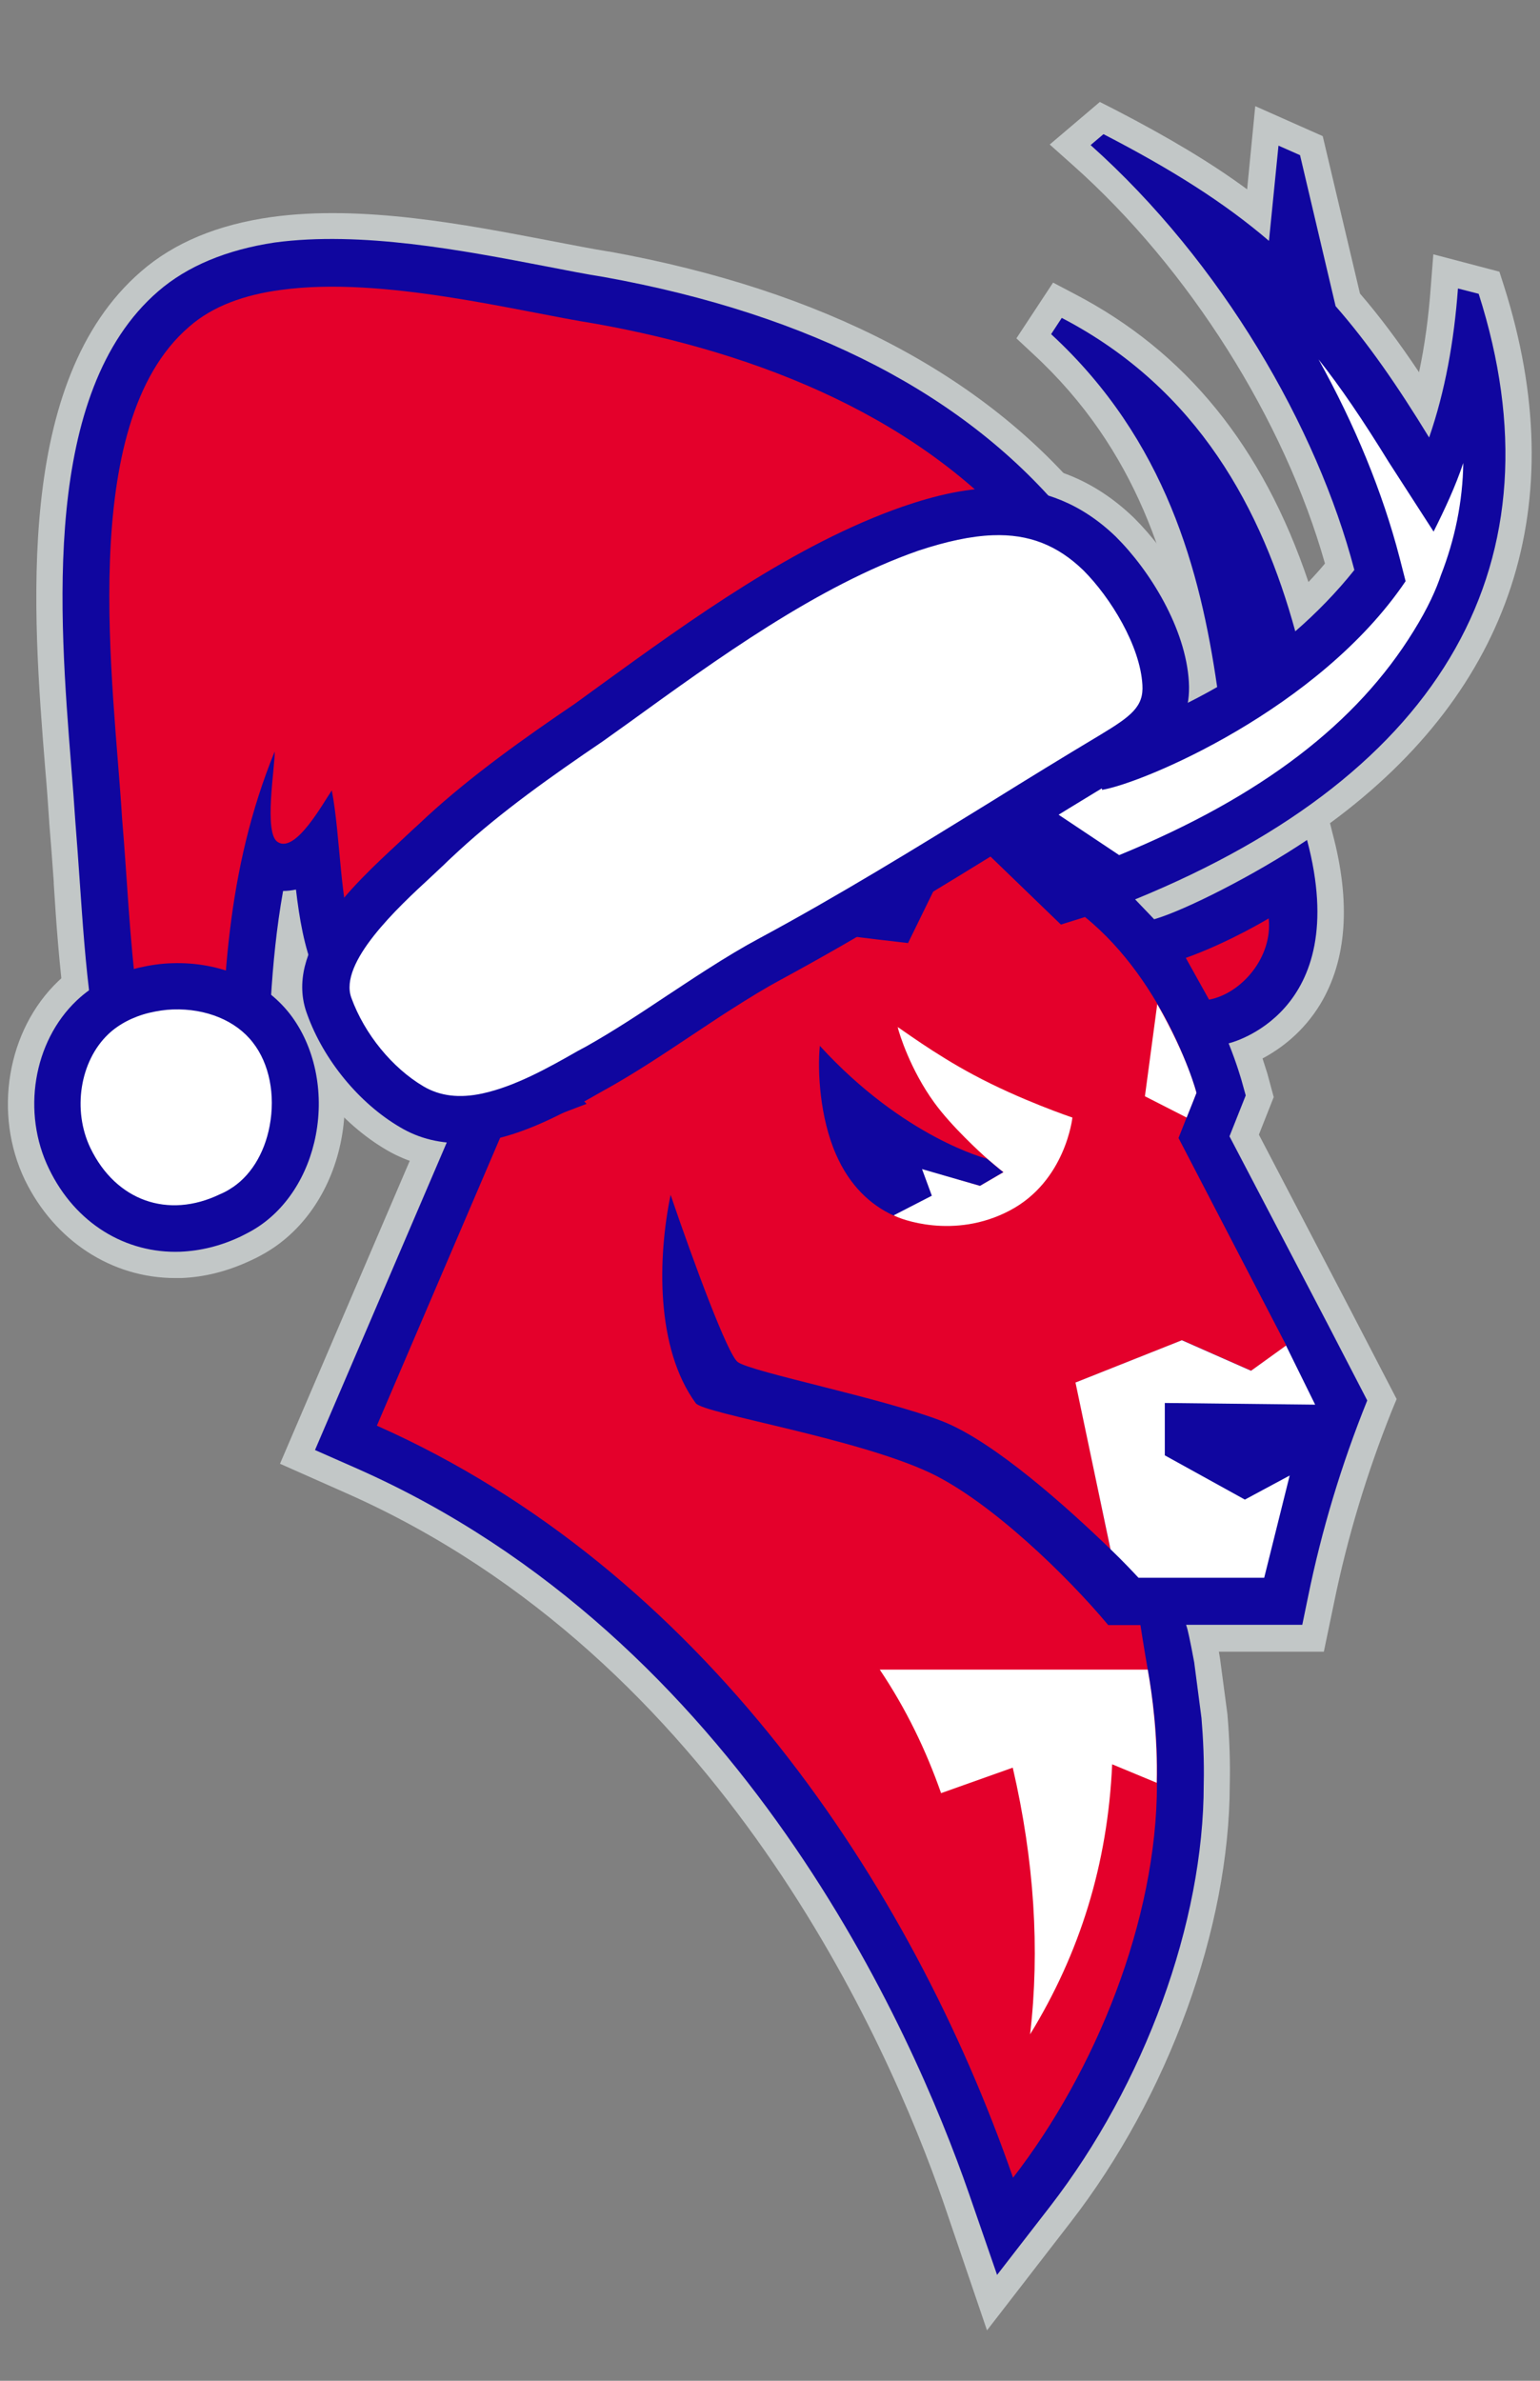 <?xml version="1.0" encoding="utf-8"?>
<!-- Generator: Adobe Illustrator 21.0.0, SVG Export Plug-In . SVG Version: 6.00 Build 0)  -->
<svg version="1.1" id="Layer_1" xmlns="http://www.w3.org/2000/svg" xmlns:xlink="http://www.w3.org/1999/xlink" x="0px" y="0px"
	 viewBox="0 0 550 850" style="enable-background:new 0 0 550 850;" xml:space="preserve">
<rect x="0" y="0" width="550" height="850" fill="#808080" stroke="none"/>
<style type="text/css">
	.st0{fill:#B1132F;}
	.st1{fill:#C2C7C7;}
	.st2{fill:#10069F;}
	.st3{fill:#E4002B;}
	.st4{fill:#FFFFFF;}
</style>
<title>Artboard 1</title>
<g>
	<g>
		<g>
			<g>
				<path class="st0" d="M67.5,116.7c8.5-7.5,20-11.5,32.9-13.2c36.4-5,84.5,7.7,112.4,12.1c57.9,10.4,117.3,33.4,155.7,80.1
					l-97.7,74.7c-20.9,30.1-68.1,54.8-98.8,73.7c-55.2,34.4-47.1-28.6-53.5-61.9c-3,4.3-12.8,22.4-19.2,18.5
					c-5.3-2.9-1-27.2-1.2-32.4c-17.3,42.5-18.9,84.4-19.3,130.4c-18.3-3-24.1-10.5-26.9-22.8c-1.2-5.4-1.9-11.7-2.8-19
					c-2.9-21.9-3.7-43.8-5.5-64.7C40.8,245.3,26.9,151.6,67.5,116.7z"/>
				<path class="st1" d="M88.1,409.7L77.3,408c-20.2-3.3-30.5-12.2-34.6-29.9c-1.2-5.2-1.9-10.7-2.7-17.1l-0.4-2.9
					c-1.9-14.6-2.9-29.3-3.9-43.5c-0.5-7.4-1-14.5-1.6-21.5l0-0.3c-0.4-6-0.9-12.9-1.5-20.2c-4.1-51.6-10.3-129.5,28.6-163
					c9.2-8.1,22-13.3,37.8-15.4c29.8-4.1,65.4,2.8,94.1,8.3c7.7,1.5,15,2.9,21.1,3.8l0.2,0c72.3,13,126.6,41.1,161.3,83.4l6.2,7.5
					l-104.3,79.7c-19,26.4-55.5,48.1-85,65.7c-5.6,3.3-10.9,6.5-15.7,9.4c-18.2,11.3-32.4,14.2-43.5,8.7
					c-16.9-8.4-19.3-31.7-21.5-54.5c-4,3.3-10.1,6.3-16.5,3.1c-6.1,28.6-6.9,58-7.2,89.5L88.1,409.7z M52.9,291.6
					c0.6,7.1,1.1,14.5,1.6,21.7c1,13.9,2,28.3,3.8,42.4l0.4,3c0.7,5.9,1.3,11,2.3,15.2c1.6,7,4.4,10.6,8.5,12.7
					c0.7-42.6,3.6-81.8,19.8-121.8l16.5-40.6l1.6,43.8c0.1,1.9-0.2,4.3-0.6,8.5c-0.2,1.7-0.4,4.4-0.6,7.3c0.8-1.1,1.6-2.4,2.4-3.8
					c0.8-1.3,1.5-2.3,2-3.1l12.7-18.3l4.2,21.9c1.3,6.9,2,14.5,2.8,22.6c1.4,15.6,3.4,37,11.2,40.8c2.7,1.3,9.5,2.1,25.3-7.8
					c5-3.1,10.4-6.3,16-9.6c28.4-16.9,63.7-37.9,80-61.5l0.8-1.2l90.9-69.5c-32-34.7-80.2-58-143.6-69.4c-6.4-1-13.8-2.4-21.6-3.9
					c-27.3-5.3-61.3-11.8-88-8.1c-12.2,1.7-21.6,5.4-28,11l-0.1,0c-31.7,27.3-26,99.5-22.2,147.3C52,278.4,52.5,285.4,52.9,291.6z"
					/>
			</g>
			<g>
				<path class="st2" d="M95.3,418.3l0.2-19.5c0.3-28.4,1-54.9,5.6-80.7c1.6,0,3.1-0.2,4.6-0.5c2.4,20.5,7,41,24.4,49.6
					c20.2,10,43.1-4.3,50.7-9c4.8-2.9,10-6.1,15.5-9.4c29.7-17.7,66.5-39.6,86.5-66.8l109.5-83.7l-11-13.4
					c-35.8-43.7-91.5-72.6-165.6-86c-6.4-1-13.5-2.4-21.2-3.9c-29.2-5.6-65.5-12.6-96.5-8.4C80.9,89.2,66.9,95,56.5,104
					c-41.7,36-35.3,116.1-31.1,169.1c0.6,7.3,1.1,14.1,1.5,20.1c0.6,7.5,1.1,14.6,1.6,21.8c1,14.3,2,29.2,4,44.1l0.3,2.8
					c0.8,6.3,1.5,12.3,2.8,17.8c4.8,20.8,17.3,31.7,40.5,35.5L95.3,418.3z M82.6,262c-11,27-16,53.6-18.4,81
					c-1-10.2-1.7-20.3-2.4-30.3c-0.5-7.4-1-14.7-1.6-21.9c-0.3-5.7-0.9-12.7-1.5-20.3c-3.4-43.5-9.2-116.3,19.7-141.2l0.1-0.1
					c5.3-4.7,13.5-7.8,24.2-9.3c25.5-3.5,58.8,2.9,85.6,8.1c8.1,1.6,15.5,3,22,4c57.9,10.4,102.8,31.1,133.6,61.4l-85.3,65.2
					l-1.5,2.2c-15.5,22.3-50,42.8-77.8,59.3c-5.7,3.4-11.1,6.6-16.1,9.7c-13.5,8.5-18.3,7.5-18.4,7.5c-4.2-3.3-6.1-24.7-7.1-34.9
					c-0.7-7.9-1.5-16.1-2.9-23.3l-7.5-38.8L109,266.6L82.6,262z"/>
				<path class="st1" d="M104.6,429.3l-30-4.9c-27.2-4.4-42.5-18-48.2-42.7c-1.4-6-2.1-12.2-2.9-18.7l-0.3-2.8
					c-2-15.3-3.1-30.2-4-44.7l0-0.6c-0.5-7.1-1-13.8-1.6-21l0-0.2c-0.4-6.1-0.9-13.1-1.5-19.9C11.7,219,5.1,136,50.4,96.9
					c11.7-10.2,27.3-16.7,46.5-19.4c32.4-4.5,69.5,2.7,99.3,8.4l0.5,0.1c7.4,1.4,14.4,2.8,20.6,3.8l0.2,0
					c76.3,13.8,133.9,43.8,171.2,89.2l17.1,20.9l-116.1,88.8c-21.3,28.2-58.5,50.3-88.5,68.2c-5.2,3.1-10.6,6.3-15.4,9.3
					c-8.6,5.4-34.9,21.8-59.8,9.5c-9.2-4.5-15.4-11.5-19.8-19.7c-0.9,14.4-1.2,28.9-1.3,43L104.6,429.3z M36.2,292.5
					c0.6,7.3,1.1,14.3,1.6,21.1l0,0.6c1,14.2,2,28.8,3.9,43.5l0.3,2.9c0.7,6.1,1.4,11.8,2.6,16.8c3.9,17,13.4,25.2,32.9,28.3
					l8.4,1.4l0.1-8.5c0.2-26.7,0.9-55.1,5.8-82.2l1.4-7.9l8,0.1c0.7,0,1.4-0.1,2.2-0.3l10.4-2.6l1.2,10.6
					c3.5,30.5,11.3,38.3,19.2,42.3c15.5,7.7,35.1-4.6,41.5-8.6c5-3.1,10.4-6.3,15.7-9.5c28.9-17.2,64.9-38.6,83.8-64.3l0.8-1.1
					l102.8-78.6l-4.8-5.8c-34.3-41.9-88.1-69.7-159.9-82.6c-6.5-1-13.6-2.4-21.1-3.8l-0.5-0.1c-28.4-5.5-63.8-12.3-93.2-8.2
					c-15.4,2.1-27.8,7.1-36.7,14.9c-38.1,32.9-32,110.2-27.9,161.3C35.3,279.2,35.9,286.3,36.2,292.5z M145.5,346.7
					c-2.1,0-3.9-0.4-5.5-1.4l-0.5-0.3l-0.4-0.3c-5.6-4.4-8.1-14.1-10.7-41.5l0-0.3c-0.7-7.6-1.4-15.5-2.7-22.2l-3.3-17l-9.1,13.1
					l-24.6-4.4c-7.9,21.4-12.7,44.2-15,71.2l-18.7,0.1c-1-10.1-1.7-20.1-2.4-29.9l-0.1-1.4c-0.5-7.3-1-14.2-1.6-21.1l0-0.3
					c-0.3-5.6-0.9-12.4-1.5-20.1c-3.8-48.2-9.6-121,22.9-149.1l0.1-0.1c6.7-5.8,16.5-9.7,29.1-11.4c27-3.7,61.2,2.9,88.7,8.2
					c7.5,1.4,15.2,2.9,21.6,3.9l0.2,0c59.8,10.8,106.4,32.3,138.6,64l7.7,7.6l-92.7,70.9l-0.7,0.9c-16.6,23.9-52.1,45.1-80.7,62.1
					c-5.7,3.4-11,6.6-15.9,9.6C161.2,342.2,152.3,346.7,145.5,346.7z M132.3,216.5l11.8,60.7c1.5,7.6,2.3,15.9,3,24l0,0.3
					c1.2,12.9,2.3,20.4,3.2,24.7c2-0.9,4.6-2.3,7.9-4.3c5.1-3.1,10.5-6.3,16.2-9.7c27-16.1,60.6-36.1,74.9-56.7l2.3-3.4l77.6-59.3
					c-29-25-69.5-42.2-120.6-51.5c-6.8-1.1-14.6-2.6-22.2-4c-26.1-5-58.6-11.3-82.6-8c-8.7,1.2-15.4,3.6-19.3,7l-0.2,0.1
					C59.2,158.2,65,230.8,68.1,269.8c0.1,1.3,0.2,2.5,0.3,3.7c1.7-5.1,3.6-10.1,5.6-15.1l2.9-7l27.9,4.9L132.3,216.5z"/>
			</g>
		</g>
		<g>
			<path class="st3" d="M67.5,116.7c8.5-7.5,20-11.5,32.9-13.2c36.4-5,84.5,7.7,112.4,12.1c57.9,10.4,117.3,33.4,155.7,80.1
				l-97.7,74.7c-20.9,30.1-68.1,54.8-98.8,73.7c-55.2,34.4-47.1-28.6-53.5-61.9c-3,4.3-12.8,22.4-19.2,18.5
				c-5.3-2.9-1-27.2-1.2-32.4c-17.3,42.5-18.9,84.4-19.3,130.4c-18.3-3-24.1-10.5-26.9-22.8c-1.2-5.4-1.9-11.7-2.8-19
				c-2.9-21.9-3.7-43.8-5.5-64.7C40.8,245.3,26.9,151.6,67.5,116.7z"/>
			<path class="st1" d="M88.1,409.7L77.3,408c-20.2-3.3-30.5-12.2-34.6-29.9c-1.2-5.2-1.9-10.7-2.7-17.1l-0.4-2.9
				c-1.9-14.6-2.9-29.3-3.9-43.5c-0.5-7.4-1-14.5-1.6-21.5l0-0.3c-0.4-6-0.9-12.9-1.5-20.2c-4.1-51.6-10.3-129.5,28.6-163
				c9.2-8.1,22-13.3,37.8-15.4c29.8-4.1,65.4,2.8,94.1,8.3c7.7,1.5,15,2.9,21.1,3.8l0.2,0c72.3,13,126.6,41.1,161.3,83.4l6.2,7.5
				l-104.3,79.7c-19,26.4-55.5,48.1-85,65.7c-5.6,3.3-10.9,6.5-15.7,9.4c-18.2,11.3-32.4,14.2-43.5,8.7
				c-16.9-8.4-19.3-31.7-21.5-54.5c-4,3.3-10.1,6.3-16.5,3.1c-6.1,28.6-6.9,58-7.2,89.5L88.1,409.7z M52.9,291.6
				c0.6,7.1,1.1,14.5,1.6,21.7c1,13.9,2,28.3,3.8,42.4l0.4,3c0.7,5.9,1.3,11,2.3,15.2c1.6,7,4.4,10.6,8.5,12.7
				c0.7-42.6,3.6-81.8,19.8-121.8l16.5-40.6l1.6,43.8c0.1,1.9-0.2,4.3-0.6,8.5c-0.2,1.7-0.4,4.4-0.6,7.3c0.8-1.1,1.6-2.4,2.4-3.8
				c0.8-1.3,1.5-2.3,2-3.1l12.7-18.3l4.2,21.9c1.3,6.9,2,14.5,2.8,22.6c1.4,15.6,3.4,37,11.2,40.8c2.7,1.3,9.5,2.1,25.3-7.8
				c5-3.1,10.4-6.3,16-9.6c28.4-16.9,63.7-37.9,80-61.5l0.8-1.2l90.9-69.5c-32-34.7-80.2-58-143.6-69.4c-6.4-1-13.8-2.4-21.6-3.9
				c-27.3-5.3-61.3-11.8-88-8.1c-12.2,1.7-21.6,5.4-28,11l-0.1,0c-31.7,27.3-26,99.5-22.2,147.3C52,278.4,52.5,285.4,52.9,291.6z"/>
		</g>
		<g>
			<g>
				<path class="st4" d="M33.1,363.1c5-4.8,11.5-8,18.4-9.7c3.3-0.8,6.7-1.3,10.1-1.4c13.5-0.4,27.2,4.5,35.3,15
					c14.6,18.9,9.9,52.4-10.6,64.6c-1.4,0.8-2.7,1.5-4.1,2.2c-22.3,10.7-46.2,2.7-57.3-20.4C17,397.2,20.1,375.5,33.1,363.1z"/>
				<path class="st1" d="M62.5,448c-19.1,0-36.7-10.9-46.1-30.3c-9.9-20.5-5.6-46.3,10.2-61.3c6-5.7,13.8-9.8,22.7-12
					c4-1,8.1-1.5,12-1.7c17.5-0.6,33.6,6.4,43.1,18.7c8.9,11.5,12.4,27.9,9.4,44c-2.9,15.1-11.1,27.6-22.6,34.5
					c-1.5,0.9-3.1,1.7-4.9,2.6C78.4,446.1,70.3,448,62.5,448z M63.3,361.4c-0.5,0-0.9,0-1.4,0c-2.7,0.1-5.4,0.5-8.2,1.1
					c-5.7,1.4-10.6,3.9-14.2,7.3l0,0c-9.7,9.3-12.4,26.6-6.2,39.5c8.8,18.2,26.8,24.6,44.8,16c1.3-0.6,2.4-1.2,3.4-1.8
					c6.9-4.1,11.9-12.1,13.7-21.8c2-10.8-0.1-21.6-5.8-28.9C83.9,365.6,74.2,361.4,63.3,361.4z"/>
			</g>
			<g>
				<path class="st2" d="M64.4,446.9c7.1-0.3,14.3-2,21.5-5.4c1.6-0.8,3.2-1.6,4.7-2.5c11.3-6.7,19.4-19.1,22.2-33.8
					c3-15.7-0.5-31.8-9.2-43.1c-9.3-12-25.1-18.8-42.2-18.2c-3.9,0.1-7.9,0.7-11.8,1.6c-8.7,2.1-16.4,6.2-22.2,11.7l0,0
					c-15.5,14.7-19.7,40-9.9,60.1C26.9,436.8,44.9,447.6,64.4,446.9z M61.7,360.4c0.1,0,0.1,0,0.1,0c11.8-0.4,22.5,4,28.5,11.8
					c5.9,7.5,8.1,18.7,6,29.8c-1.9,10.1-7.1,18.3-14.3,22.6c-1.1,0.7-2.3,1.3-3.5,1.8c-18.5,8.9-37.1,2.3-46.2-16.5
					c-6.5-13.5-3.8-31,6.4-40.7l0,0c3.7-3.5,8.8-6.2,14.6-7.6C56.3,360.9,59,360.5,61.7,360.4z"/>
				<path class="st1" d="M62.6,456.3c-22.7,0-43.1-13.3-53.7-35c-11.4-23.7-6.4-53.5,11.9-71c7-6.7,16.2-11.6,26.4-14.1
					c4.5-1.1,9.1-1.7,13.7-1.9c20.2-0.6,38.9,7.5,50,21.9c10.4,13.4,14.5,32.3,11,50.6c-3.3,17.4-13,32.1-26.6,40.2
					c-1.7,1-3.5,2-5.5,2.9c-8.2,3.9-16.7,6.1-25.2,6.4h0C64,456.3,63.3,456.3,62.6,456.3z M45.6,375.7l-0.3,0.3
					c-7.2,6.9-9.2,20-4.4,29.8c6.8,14.1,19.7,18.8,33.7,12.1c1.1-0.5,2-1,2.7-1.4c4.7-2.8,8.4-8.9,9.8-16.2c1.6-8.4,0-16.9-4.2-22.3
					c-4.2-5.4-11.9-8.4-20.7-8.1l-0.1,0l-0.4-9.4l0.3,9.4c-2,0.1-4.2,0.4-6.4,0.9C51.6,371.7,48.1,373.4,45.6,375.7z"/>
			</g>
		</g>
		<g>
			<g>
				<path class="st4" d="M152.9,302.7c1.7-1.6,3.4-3.3,5.2-4.9c15.7-14.4,34.5-27.7,52.2-39.8c34.9-25.2,74.2-55,114.8-69.2
					c24.3-8.4,47.4-10.7,67.6,8.7c11.4,11.3,22.7,30.2,23.6,46.5c0.8,13.7-9.1,19.5-19.5,25.7c-40.6,24.4-79.9,50-121.7,72.6
					c-6.4,3.5-12.6,7.3-18.8,11.2c-14.3,9.2-28.3,19.1-43.1,27.5c-11.2,6.3-25.2,14.7-39.3,17.6c-9.2,1.9-18.4,1.5-26.9-3.4
					c-13.2-7.7-24.3-21.6-29.5-36C110.2,339.4,139.9,315.2,152.9,302.7z"/>
				<path class="st1" d="M164.3,409.2c-8,0-15.4-1.9-21.9-5.8c-14.7-8.6-27.5-24.2-33.6-40.9c-8.8-23.6,17.3-47.8,32.9-62.2
					c1.7-1.6,3.3-3,4.6-4.3c1.8-1.8,3.7-3.6,5.4-5.1c16-14.7,35-28.2,53.2-40.6c2.9-2.1,5.8-4.2,8.7-6.3
					c32.7-23.7,69.8-50.6,108.3-64c22.7-7.8,51.9-13.6,77.2,10.9l0.1,0.1c12.3,12.2,25.3,33.2,26.4,52.6
					c1.1,19.3-13.2,27.9-23.7,34.2l-0.3,0.2c-12.8,7.7-25.7,15.6-38.2,23.3c-27.1,16.7-55.1,33.9-83.8,49.5
					c-5.4,2.9-11,6.3-18.2,10.9c-4.6,2.9-9.2,6-13.6,8.9c-9.6,6.4-19.6,13-29.9,18.8l-2.7,1.5c-11.1,6.3-24.9,14.1-39.2,17.1
					C171.9,408.8,168.1,409.2,164.3,409.2z M356.4,192.1c-8.1,0-17.4,1.9-28.3,5.6c-35.8,12.5-71.8,38.5-103.4,61.5
					c-3,2.2-6,4.3-8.9,6.4l-0.2,0.1c-17.6,12-36,25-51.1,38.9c-1.5,1.4-3.3,3.1-5,4.7l-0.1,0.1c-1.5,1.4-3.1,2.9-4.9,4.6
					c-10.6,9.8-32.5,30.1-28.1,41.9l0,0.1c4.6,12.7,14.3,24.6,25.4,31.1c5.6,3.3,12.2,4,20.2,2.4c11.5-2.4,23.3-9.1,33.8-15l2.8-1.6
					c9.8-5.5,19.4-11.9,28.8-18.1c4.5-3,9.2-6.1,13.9-9.1c7.6-4.9,13.5-8.4,19.4-11.6c28.3-15.3,56.1-32.4,82.9-48.9
					c12.5-7.7,25.5-15.7,38.4-23.5l0.3-0.2c10.9-6.6,15-9.7,14.6-16.9c-0.8-13.7-11.1-30.6-20.8-40.3
					C377.6,196.1,368.2,192.1,356.4,192.1z"/>
			</g>
			<g>
				<path class="st2" d="M166.2,408.1c3.1-0.1,6.3-0.5,9.5-1.2c14.2-3,27.9-10.7,38.9-17l2.7-1.5c10.3-5.8,20.2-12.4,29.8-18.8
					c4.6-3,9.1-6.1,13.7-9c7.2-4.6,12.8-8,18.2-10.9c28.8-15.6,56.8-32.8,83.9-49.5c12.7-7.8,25.3-15.6,38.2-23.3
					c11.1-6.6,24.6-14.7,23.5-33.4c-1.1-19.1-13.9-39.8-26.1-51.9c-25-24.1-53.8-18.4-76.2-10.7c-38.4,13.4-75.4,40.2-108.1,63.9
					l-8.8,6.4c-18,12.2-37,25.7-53,40.4c-1.8,1.7-3.6,3.4-5.4,5c-1.4,1.3-3,2.8-4.7,4.4c-16.4,15.2-41.2,38.2-32.6,61.1
					c5.9,16.4,18.6,31.8,33.1,40.3C149.8,406.6,157.6,408.4,166.2,408.1z M354.5,191.1c13-0.5,23.2,3.6,32.4,12.5
					c9.8,9.8,20.3,27,21.1,40.9c0.5,7.8-4,11.2-15.1,17.9c-13.2,7.9-25.9,15.7-38.6,23.6c-26.9,16.6-54.7,33.7-83.1,49
					c-5.8,3.1-11.8,6.7-19.3,11.5c-4.7,3-9.3,6.1-13.9,9.1c-9.3,6.2-19,12.6-28.8,18.1l-2.8,1.5c-10.5,6-22.5,12.7-34.1,15.2
					c-8.3,1.8-15.2,0.9-21-2.5c-11.2-6.6-21.1-18.7-25.8-31.6c-4.7-12.6,16.8-32.5,28.3-43.1c1.8-1.7,3.4-3.2,4.9-4.6l0.1-0.1
					c1.6-1.6,3.3-3.1,5-4.7c15.2-14,33.6-27,51.3-39l9.1-6.5c31.8-23,67.7-49.1,103.8-61.7C338,193.3,346.7,191.4,354.5,191.1z"/>
				<path class="st1" d="M164.3,417.5c-9.5,0-18.3-2.3-26.2-6.9c-16.3-9.5-30.5-26.8-37.2-45.2c-10.7-28.9,17.9-55.4,35.1-71.3
					c1.7-1.5,3.2-3,4.5-4.2c1.9-1.9,3.9-3.7,5.5-5.2c16.4-15.1,35.6-28.7,53.9-41.2l8.7-6.3c33.2-24,70.8-51.3,110.5-65.2
					c23-7.9,56.8-15.1,85.8,12.8l0.1,0.1c12.5,12.4,27.5,35,28.9,58c1.4,24.3-16.3,35-28.1,42c-12.4,7.5-25,15.2-37.1,22.6l-1,0.6
					c-27.2,16.7-55.3,34-84.3,49.8c-5.2,2.8-10.6,6.1-17.6,10.5c-4.3,2.8-8.5,5.6-13.6,8.9c-9.7,6.5-19.8,13.1-30.4,19.1l-2.7,1.5
					c-11.6,6.6-26,14.8-41.7,18c-3.8,0.8-7.5,1.3-11.1,1.4h0C165.8,417.5,165.1,417.5,164.3,417.5z M354.8,200.5
					c-6.7,0.2-14.5,1.9-23.9,5.2c-34.6,12.1-70,37.7-101.2,60.3l-0.1,0.1l-9.3,6.7c-17.3,11.8-35.4,24.6-50.2,38.2
					c-1.5,1.4-3.2,2.9-4.8,4.5l-0.1,0.1c-1.5,1.5-3.2,3-5.1,4.7c-5.7,5.3-13.5,12.5-19.2,19.8c-7.6,9.7-6.6,13.1-6.6,13.1l0,0.1
					c3.9,10.8,12.4,21.3,21.7,26.7c2.4,1.4,6.5,3,14.3,1.4c10.2-2.1,21.5-8.5,31.4-14.2l2.8-1.6c9.5-5.3,18.9-11.6,28.1-17.7
					l1.1-0.8c4.2-2.8,8.6-5.7,13-8.5c7.7-5,13.9-8.6,19.9-11.9c28.2-15.2,55.8-32.3,82.6-48.8l0.4-0.3c12.4-7.6,25.2-15.5,38.3-23.4
					c10.8-6.4,10.7-7.5,10.6-9.3c-0.6-11-9.8-26.3-18.3-34.8C372.7,203.1,365.1,200.1,354.8,200.5L354.8,200.5z"/>
			</g>
		</g>
	</g>
	<g>
		<path class="st1" d="M336.9,786.2c-19.6-56.4-79.5-193.8-213-253L100,522.6l49.7-116c-49.7-42-39.2-104.4-34.6-123l0.6-2.5
			c-67.3-46.2,23.8-150,7-89.7c11.5,12.8,25.2,24.2,40.9,34c13.6-59.3,52.8-3.5,52.8-3.5c-2.1,11.5-3.2,20.6-3.8,26.8
			c16.1,5.6,33.3,9.8,51.3,12.6c10.2-11.4,22.7-35.5,28.1-62.6l1.1-5.4L311,187l4.1,6.6c11.5,18.6,16.4,42.5,14.6,71.3
			c8.5-0.4,16.8-1.3,24.8-2.4c8.1-17.1,11.5-39.7,9.9-65.9l-0.4-6l18.5-10.6l5,7.5c9.5,14.4,20.1,38.6,25.6,58.1
			c3.8-1.7,7.6-3.6,11.2-5.5c-6-37.4-18-79.3-55.3-113.7l-6-5.6l13.1-19.9l7.6,4c39.8,20.7,67.3,54.5,83.6,102.9
			c2-2.1,4-4.3,5.9-6.6c-14.5-51.3-48.6-105.4-90-142.2l-8.3-7.4l17.9-15.2l5.7,2.9c18.9,9.8,34,18.8,46.9,28.3l2.9-29.7l24.1,10.7
			l13.3,56.2c7,8.1,13.8,17.2,21.1,28.1c2-9.4,3.4-19.5,4.2-30.6l0.9-11.5l23.6,6.2l1.6,5c24.8,77.9,2.8,144.2-62.1,191.9l0.9,3.6
			c6.6,24.7,5.1,45.2-4.3,60.9c-6.1,10.1-14.3,16.1-20.7,19.5c1,3.1,1.6,5,1.7,5.3l2.3,8.5l-5.3,13.4l32.8,62.8l16.4,31.6l-1.7,4.1
			c-8.9,22.2-15.9,45.3-20.7,68.8l-3.6,17.3h-37.5c0.1,0.7,0.4,2.3,0.4,2.3l2.7,20.3l0,0.2c0.7,8.3,1,16.7,0.8,24.7
			c-0.1,51.1-21.9,111.2-57,156.4l-29.7,38.4L336.9,786.2z"/>
		<path class="st2" d="M528.1,104.9l-7.4-1.9c-1.4,18.9-4.6,36.7-10.3,53.2c-11.3-18.5-21.9-33.8-33.4-46.9l-12.7-53.9l-7.7-3.4
			l-3.4,34c-16.1-13.8-35.1-25.7-59.1-38.1l-4.6,3.9c46.8,41.8,80.9,100.8,94.2,151.7c-6.2,7.8-13.5,15.3-21.1,21.9
			c-11.8-43-34.4-86.4-83.4-111.9l-3.8,5.8c41.1,37.9,53.3,84.7,59.3,126c-8.9,5.1-18.5,9.7-28.3,13.6c-3.6-19.2-16.1-49.8-26.9-66
			l-5.5,3.2c1.7,28.2-2.2,55.1-13.2,75.3c-13.2,2.2-27.1,3.4-41.6,3.6c2.9-25.3,1.7-53.7-12.3-76.2l-5.5,1.9
			c-6,29.9-20.7,58.8-34.1,70.9c-22.8-3.2-44.4-8.5-64.9-16.3c0.5-7.8-127,12.6-3.4,55.5c0.3,0.1,0.7,0.2,1,0.3l-3.9,8.8
			c-40.2-14.5-51.5-22.4-71.7-34c-7.9,32.3-7.8,84.5,37,117.7l-48.9,114.1l15.2,6.7C264.7,585.1,326,725.5,346,783l10.1,29.2
			l18.9-24.4c33.8-43.7,54.9-101.4,54.9-150.7c0.2-8.5-0.2-16.5-0.8-23.7l-2.6-19.9c-1.5-8.2-2.5-12.4-2.7-12.8l-0.2-0.6h41.5l2-9.7
			c4.9-24.1,12-47.6,21.2-70.4l-14.3-27.6l-34.9-66.7l5.8-14.6l-1.5-5.4c-0.2-0.6-1.6-5.7-4.6-13.2c0,0,44.6-10.3,28-72.6
			c-18.6,12.5-43.8,25.2-54.6,28.3l-6.8-7.1C516.4,275.7,558.4,199.8,528.1,104.9z"/>
		<g>
			<g>
				<path class="st3" d="M453.1,327.9c0,0-14.2,8.6-29.6,14.1l8.3,14.9C443.2,354.8,454.6,341.9,453.1,327.9z"/>
				<path class="st3" d="M469.7,501.5L469.7,501.5 M384.2,493.6l38-15.1l24.7,10.9l12.5-9l-38.5-74.1l6.4-16.2
					c0,0-10.7-39.1-39.8-62.7l-8.6,2.7L344,296.4l-19.7,40.3c-34.1-3.9-46.1-5.8-83.6-14.8l-3.8,28.2
					c-41.8-10.7-81.7-27.2-99.9-37.6c-1.9,18.7,4.6,51.5,28.3,72.1l3.8-30.3l40.4,39.8l-30.7,11.7l-44.2,103.2
					c116,51.5,190.7,163.4,227.2,268.5c29.5-38.1,51.4-92,51.4-140.6l0,0c0.4-16.7-1.6-31.4-3.2-40.3h0c-1.4-7.9-2.7-16.4-2.7-16.4
					h-11.5c-14.6-17.5-42.1-44.2-63.7-54.4c-26.4-12.4-80.7-21.1-83.6-24.8c-14.4-19.7-13.6-52.1-9-74.4c8.2,24,20.4,57.1,24,59.7
					c5,3.6,51.9,12.9,73,21.1c18.7,7.3,45.2,31.3,60.1,45.7L384.2,493.6z M350,423.4l-20.5-5.8l3.4,9.4l-13.7,7
					c-8.4-3.8-15.8-10.8-20.6-21.8c-5.8-13.1-6.7-29.9-5.8-38.8c30.1,32.9,59.7,40.3,59.7,40.3c3.5,3,5.8,4.8,5.8,4.8L350,423.4z"/>
			</g>
			<path class="st4" d="M336.1,640.2l25.6-9.1c7.7,33.3,9.7,64.9,6.2,95.2c17.7-28.9,27.7-60.6,29.3-96.4l15.9,6.6
				c0.4-16.7-1.6-31.5-3.2-40.4h-95.7C323.6,610.1,330.7,624.8,336.1,640.2"/>
			<path class="st4" d="M423.8,399c1.6-3.9,3.5-8.8,3.5-8.8s-3.1-12.7-14-31.7l-4.4,32.9L423.8,399z"/>
			<path class="st4" d="M469.7,501.5l-10.4-21.1l-12.5,9l-24.7-10.9l-38,15.1l12.5,59.5c4.8,4.6,8.4,8.5,10,10.2h44.9l9.1-36.5
				l-16,8.6L416,519.6v-18.7L469.7,501.5z"/>
			<path class="st4" d="M347.6,383.7c-13.9-7.4-26.3-16.7-27-17c0.5,2.2,4.5,15.2,13.1,27c6,8.3,16.6,18,18.9,20
				c4.8,4.1,5.8,4.8,5.8,4.8l-8.4,4.9l-20.7-6l3.5,9.5l-13.6,7c2.1,1.3,21.5,8.8,41.4-1.7c20-10.5,22.4-33.2,22.4-33.2
				S364.3,392.7,347.6,383.7"/>
		</g>
		<path class="st4" d="M522.6,165.3c-2.8,8.4-6.7,16.7-10.6,24.5L496,165c-9.3-15.1-17.3-26.9-25.1-36.7c12.9,23.2,22.9,47.4,29,71
			l2.1,8.2c-30.9,45.7-93.8,72.1-108.4,74.5l-3.8-20c-0.7-3.7-1.8-8.1-3.2-12.7c-2.6,11.1-6.4,21.2-11.2,30l-3.9,7.2l28.2,18.8
			c51.2-21,85-47.3,105.1-79.9c5.3-8.5,8.2-15.2,9.8-20C519.6,192.6,522.4,179.1,522.6,165.3z"/>
	</g>
	<g>
		<g>
			<path class="st0" d="M67.5,116.7c8.5-7.5,20-11.5,32.9-13.2c36.4-5,84.5,7.7,112.4,12.1c57.9,10.4,117.3,33.4,155.7,80.1
				l-97.7,74.7c-20.9,30.1-68.1,54.8-98.8,73.7c-55.2,34.4-47.1-28.6-53.5-61.9c-3,4.3-12.8,22.4-19.2,18.5
				c-5.3-2.9-1-27.2-1.2-32.4c-17.3,42.5-18.9,84.4-19.3,130.4c-18.3-3-24.1-10.5-26.9-22.8c-1.2-5.4-1.9-11.7-2.8-19
				c-2.9-21.9-3.7-43.8-5.5-64.7C40.8,245.3,26.9,151.6,67.5,116.7z"/>
			<path class="st2" d="M95.3,418.3l0.2-19.5c0.3-28.4,1-54.9,5.6-80.7c1.6,0,3.1-0.2,4.6-0.5c2.4,20.5,7,41,24.4,49.6
				c20.2,10,43.1-4.3,50.7-9c4.8-2.9,10-6.1,15.5-9.4c29.7-17.7,66.5-39.6,86.5-66.8l109.5-83.7l-11-13.4
				c-35.8-43.7-91.5-72.6-165.6-86c-6.4-1-13.5-2.4-21.2-3.9c-29.2-5.6-65.5-12.6-96.5-8.4C80.9,89.2,66.9,95,56.5,104
				c-41.7,36-35.3,116.1-31.1,169.1c0.6,7.3,1.1,14.1,1.5,20.1c0.6,7.5,1.1,14.6,1.6,21.8c1,14.3,2,29.2,4,44.1l0.3,2.8
				c0.8,6.3,1.5,12.3,2.8,17.8c4.8,20.8,17.3,31.7,40.5,35.5L95.3,418.3z M82.6,262c-11,27-16,53.6-18.4,81
				c-1-10.2-1.7-20.3-2.4-30.3c-0.5-7.4-1-14.7-1.6-21.9c-0.3-5.7-0.9-12.7-1.5-20.3c-3.4-43.5-9.2-116.3,19.7-141.2l0.1-0.1
				c5.3-4.7,13.5-7.8,24.2-9.3c25.5-3.5,58.8,2.9,85.6,8.1c8.1,1.6,15.5,3,22,4c57.9,10.4,102.8,31.1,133.6,61.4l-85.3,65.2
				l-1.5,2.2c-15.5,22.3-50,42.8-77.8,59.3c-5.7,3.4-11.1,6.6-16.1,9.7c-13.5,8.5-18.3,7.5-18.4,7.5c-4.2-3.3-6.1-24.7-7.1-34.9
				c-0.7-7.9-1.5-16.1-2.9-23.3l-7.5-38.8L109,266.6L82.6,262z"/>
		</g>
		<path class="st3" d="M67.5,116.7c8.5-7.5,20-11.5,32.9-13.2c36.4-5,84.5,7.7,112.4,12.1c57.9,10.4,117.3,33.4,155.7,80.1
			l-97.7,74.7c-20.9,30.1-68.1,54.8-98.8,73.7c-55.2,34.4-47.1-28.6-53.5-61.9c-3,4.3-12.8,22.4-19.2,18.5c-5.3-2.9-1-27.2-1.2-32.4
			c-17.3,42.5-18.9,84.4-19.3,130.4c-18.3-3-24.1-10.5-26.9-22.8c-1.2-5.4-1.9-11.7-2.8-19c-2.9-21.9-3.7-43.8-5.5-64.7
			C40.8,245.3,26.9,151.6,67.5,116.7z"/>
		<g>
			<path class="st4" d="M33.1,363.1c5-4.8,11.5-8,18.4-9.7c3.3-0.8,6.7-1.3,10.1-1.4c13.5-0.4,27.2,4.5,35.3,15
				c14.6,18.9,9.9,52.4-10.6,64.6c-1.4,0.8-2.7,1.5-4.1,2.2c-22.3,10.7-46.2,2.7-57.3-20.4C17,397.2,20.1,375.5,33.1,363.1z"/>
			<path class="st2" d="M64.4,446.9c7.1-0.3,14.3-2,21.5-5.4c1.6-0.8,3.2-1.6,4.7-2.5c11.3-6.7,19.4-19.1,22.2-33.8
				c3-15.7-0.5-31.8-9.2-43.1c-9.3-12-25.1-18.8-42.2-18.2c-3.9,0.1-7.9,0.7-11.8,1.6c-8.7,2.1-16.4,6.2-22.2,11.7l0,0
				c-15.5,14.7-19.7,40-9.9,60.1C26.9,436.8,44.9,447.6,64.4,446.9z M61.7,360.4c0.1,0,0.1,0,0.1,0c11.8-0.4,22.5,4,28.5,11.8
				c5.9,7.5,8.1,18.7,6,29.8c-1.9,10.1-7.1,18.3-14.3,22.6c-1.1,0.7-2.3,1.3-3.5,1.8c-18.5,8.9-37.1,2.3-46.2-16.5
				c-6.5-13.5-3.8-31,6.4-40.7l0,0c3.7-3.5,8.8-6.2,14.6-7.6C56.3,360.9,59,360.5,61.7,360.4z"/>
		</g>
		<g>
			<path class="st4" d="M152.9,302.7c1.7-1.6,3.4-3.3,5.2-4.9c15.7-14.4,34.5-27.7,52.2-39.8c34.9-25.2,74.2-55,114.8-69.2
				c24.3-8.4,47.4-10.7,67.6,8.7c11.4,11.3,22.7,30.2,23.6,46.5c0.8,13.7-9.1,19.5-19.5,25.7c-40.6,24.4-79.9,50-121.7,72.6
				c-6.4,3.5-12.6,7.3-18.8,11.2c-14.3,9.2-28.3,19.1-43.1,27.5c-11.2,6.3-25.2,14.7-39.3,17.6c-9.2,1.9-18.4,1.5-26.9-3.4
				c-13.2-7.7-24.3-21.6-29.5-36C110.2,339.4,139.9,315.2,152.9,302.7z"/>
			<path class="st2" d="M166.2,408.1c3.1-0.1,6.3-0.5,9.5-1.2c14.2-3,27.9-10.7,38.9-17l2.7-1.5c10.3-5.8,20.2-12.4,29.8-18.8
				c4.6-3,9.1-6.1,13.7-9c7.2-4.6,12.8-8,18.2-10.9c28.8-15.6,56.8-32.8,83.9-49.5c12.7-7.8,25.3-15.6,38.2-23.3
				c11.1-6.6,24.6-14.7,23.5-33.4c-1.1-19.1-13.9-39.8-26.1-51.9c-25-24.1-53.8-18.4-76.2-10.7c-38.4,13.4-75.4,40.2-108.1,63.9
				l-8.8,6.4c-18,12.2-37,25.7-53,40.4c-1.8,1.7-3.6,3.4-5.4,5c-1.4,1.3-3,2.8-4.7,4.4c-16.4,15.2-41.2,38.2-32.6,61.1
				c5.9,16.4,18.6,31.8,33.1,40.3C149.8,406.6,157.6,408.4,166.2,408.1z M354.5,191.1c13-0.5,23.2,3.6,32.4,12.5
				c9.8,9.8,20.3,27,21.1,40.9c0.5,7.8-4,11.2-15.1,17.9c-13.2,7.9-25.9,15.7-38.6,23.6c-26.9,16.6-54.7,33.7-83.1,49
				c-5.8,3.1-11.8,6.7-19.3,11.5c-4.7,3-9.3,6.1-13.9,9.1c-9.3,6.2-19,12.6-28.8,18.1l-2.8,1.5c-10.5,6-22.5,12.7-34.1,15.2
				c-8.3,1.8-15.2,0.9-21-2.5c-11.2-6.6-21.1-18.7-25.8-31.6c-4.7-12.6,16.8-32.5,28.3-43.1c1.8-1.7,3.4-3.2,4.9-4.6l0.1-0.1
				c1.6-1.6,3.3-3.1,5-4.7c15.2-14,33.6-27,51.3-39l9.1-6.5c31.8-23,67.7-49.1,103.8-61.7C338,193.3,346.7,191.4,354.5,191.1z"/>
		</g>
	</g>
</g>
</svg>

